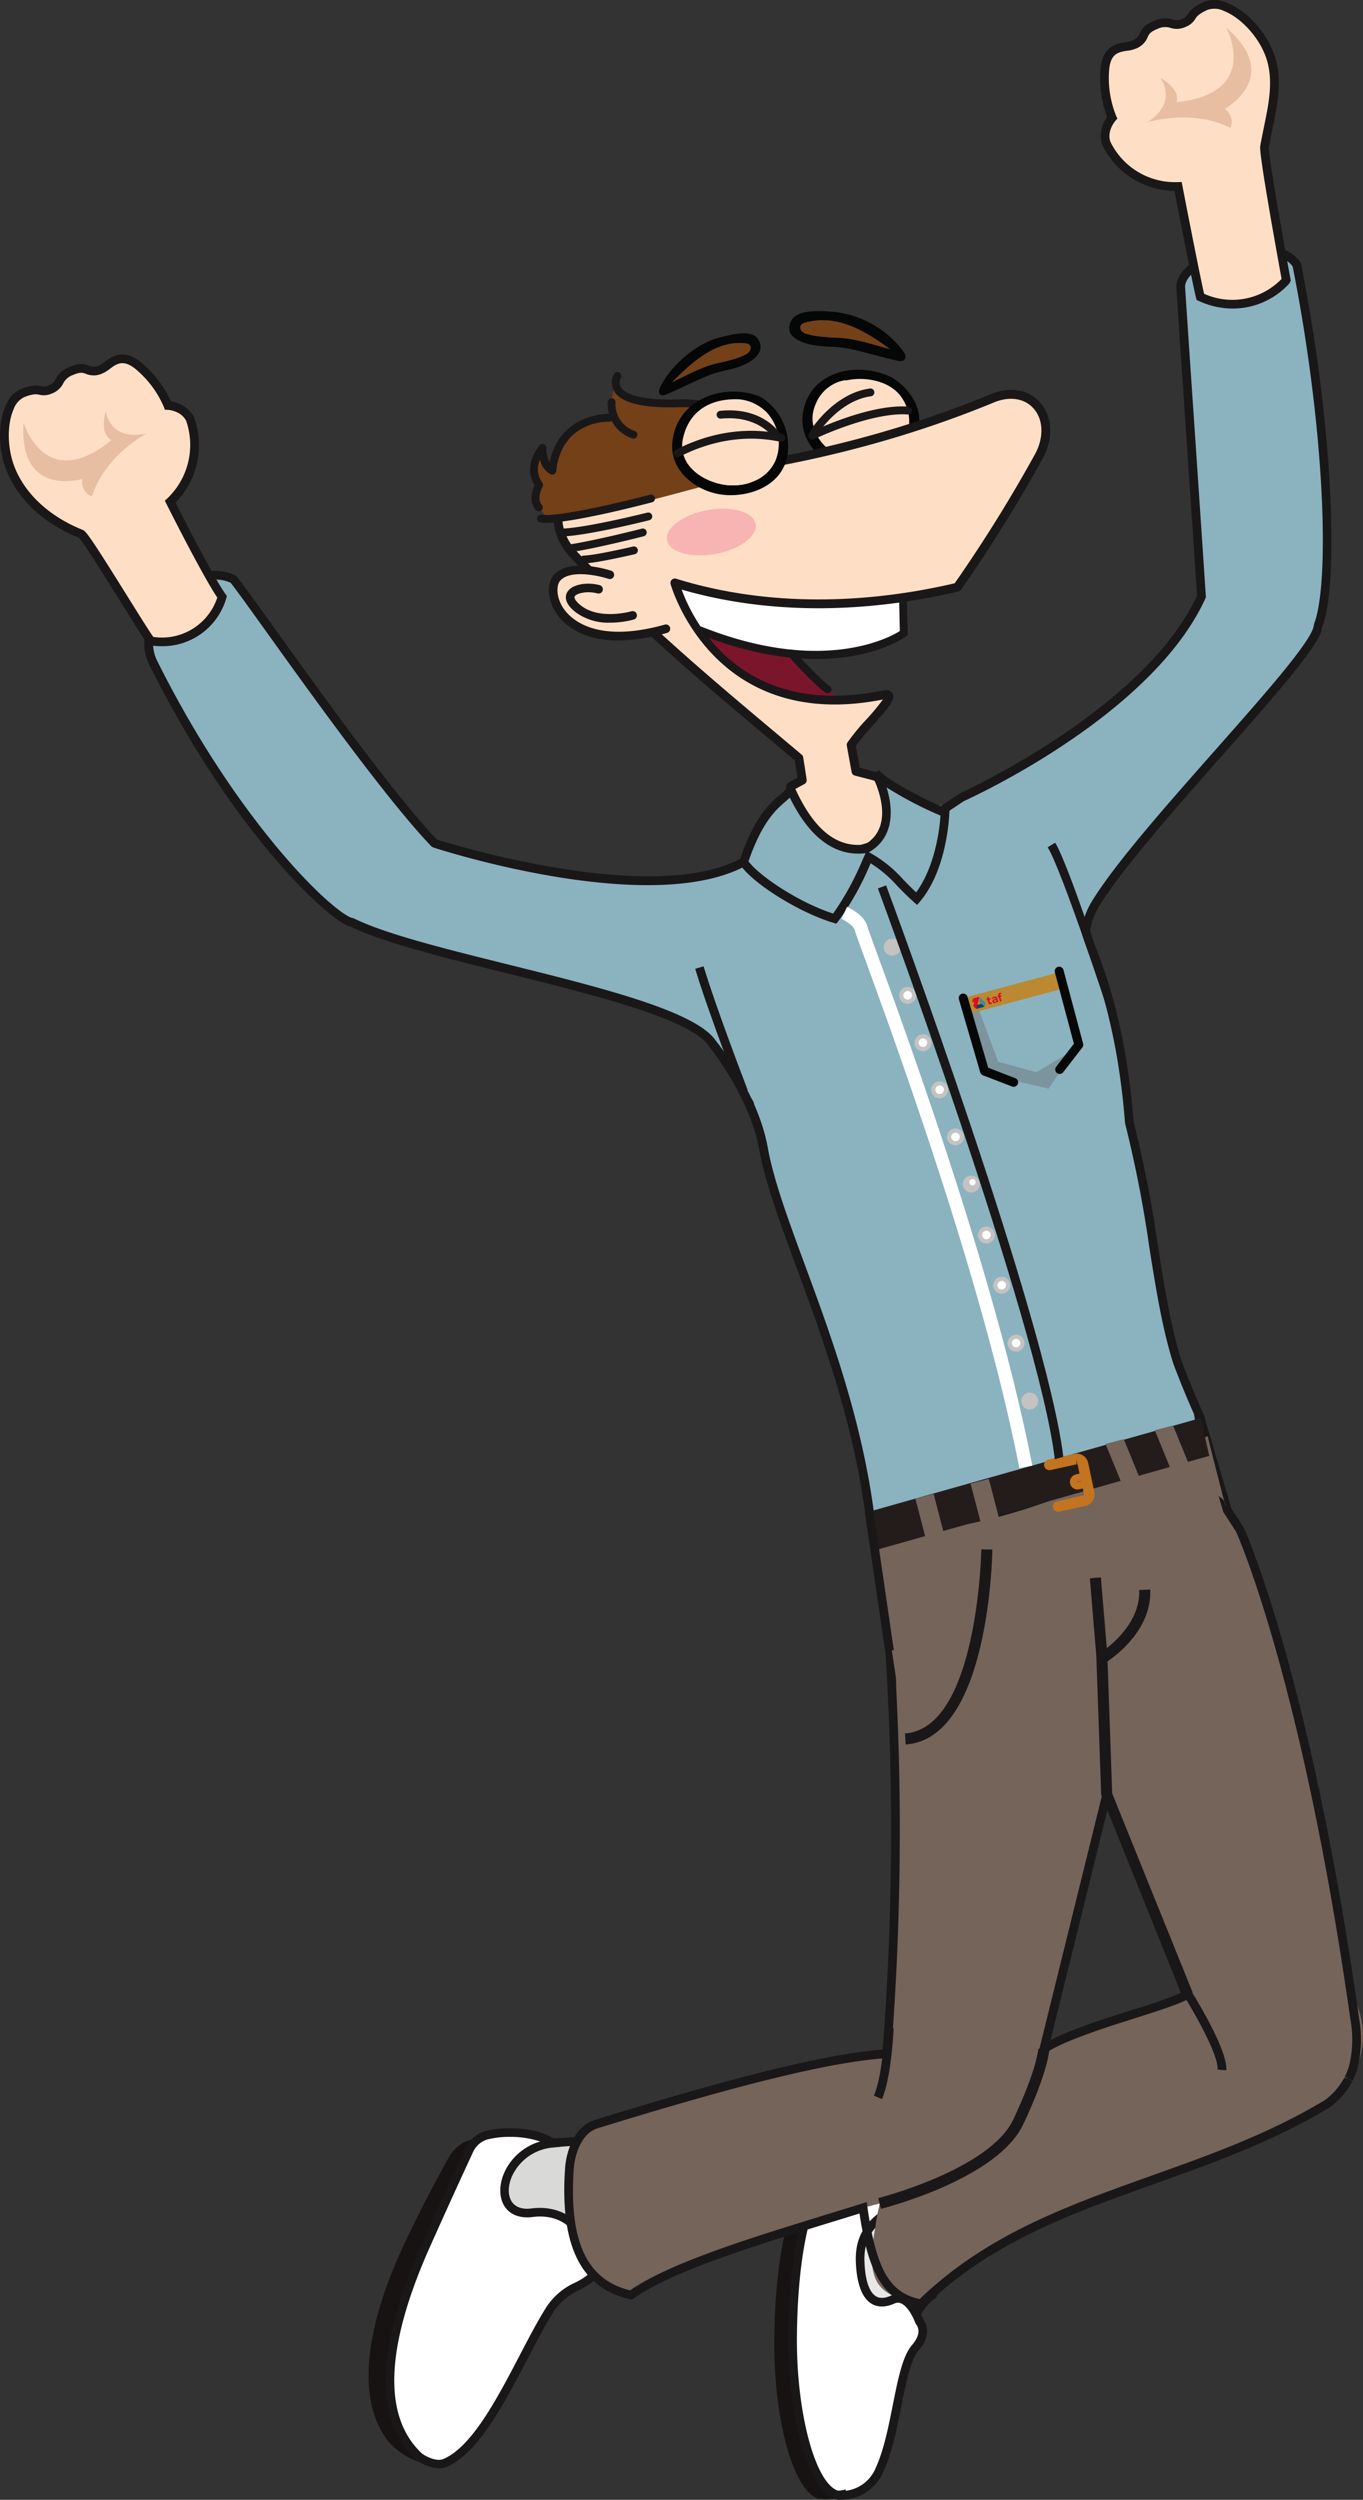 <svg xmlns="http://www.w3.org/2000/svg" xmlns:xlink="http://www.w3.org/1999/xlink" width="309.048" height="566.628" viewBox="0 0 309.048 566.628">
  <rect x="0" y="0" width="309.048" height="566.628" fill="#333333" stroke="none"/>
  <defs>
    <clipPath id="clip-path">
      <path id="Path_803" data-name="Path 803" d="M1503.25,2934.36a.2.2,0,0,0,.047.087l.521.526h0a.211.211,0,0,0,.183.052h0l1.613-.417a.208.208,0,0,0,.133-.134l.182-.708c.014-.059-.021-.094-.079-.079Z" transform="translate(-1503.25 -2933.682)" fill="none"/>
    </clipPath>
    <linearGradient id="linear-gradient" x1="-115.925" y1="-1175.25" x2="-115.915" y2="-1175.25" gradientUnits="objectBoundingBox">
      <stop offset="0" stop-color="#4288a2"/>
      <stop offset="1" stop-color="#00476a"/>
    </linearGradient>
    <clipPath id="clip-path-2">
      <path id="Path_805" data-name="Path 805" d="M1502.91,2930.93a.205.205,0,0,0-.134.134l-.181.708c-.015.059.02.095.078.08l.413-.107-.207.807a.219.219,0,0,0,.051.187l.521.526h0a.212.212,0,0,0,.184.052l.056-.014a.1.1,0,0,1-.12-.118h0l.64-2.491c.015-.059-.02-.094-.078-.079Z" transform="translate(-1502.594 -2930.612)" fill="none"/>
    </clipPath>
    <linearGradient id="linear-gradient-2" x1="-99.851" y1="-460.366" x2="-99.843" y2="-460.366" gradientUnits="objectBoundingBox">
      <stop offset="0" stop-color="#740f15"/>
      <stop offset="0.19" stop-color="#880e17"/>
      <stop offset="0.579" stop-color="#bd0c1d"/>
      <stop offset="0.8" stop-color="#de0c22"/>
      <stop offset="1" stop-color="#de0c22"/>
    </linearGradient>
    <clipPath id="clip-path-3">
      <path id="Path_807" data-name="Path 807" d="M1506.26,2931.09l-.187.686a.219.219,0,0,0,.059.184l1.077,1h0a.1.1,0,0,1-.038.163l.056-.017a.208.208,0,0,0,.127-.14h0l.152-.716a.218.218,0,0,0-.059-.184l-1.083-1.011a.068.068,0,0,0-.063-.022.065.065,0,0,0-.042.054" transform="translate(-1506.066 -2931.039)" fill="none"/>
    </clipPath>
    <linearGradient id="linear-gradient-3" x1="-91.788" y1="-502.163" x2="-91.779" y2="-502.163" gradientUnits="objectBoundingBox">
      <stop offset="0" stop-color="#00476a"/>
      <stop offset="0.222" stop-color="#074e70"/>
      <stop offset="0.564" stop-color="#1d6382"/>
      <stop offset="0.981" stop-color="#4086a0"/>
      <stop offset="1" stop-color="#4288a2"/>
    </linearGradient>
  </defs>
  <g id="Group_2219" data-name="Group 2219" transform="translate(-103.649 -66.275)">
    <g id="Group_702" data-name="Group 702" transform="translate(103.646 66.269)">
      <g id="Group_601" data-name="Group 601" transform="translate(179.332 173.335)">
        <path id="Path_723" data-name="Path 723" d="M1412.54,2814.95l-2.446,2.9s-.182,11.2,5.779,13.188,13.349.517,13.349.517l2.419-3.223.708-4.75.3-3.43-.619-2.323-.949-1s-6.374-2.826-6.61-4.121-3.846.218-3.846.218Z" transform="translate(-1410.092 -2812.184)" fill="#fedfc6"/>
      </g>
      <g id="Group_602" data-name="Group 602" transform="translate(150.43 181.551)">
        <path id="Path_724" data-name="Path 724" d="M1359.92,2886.14s24.854,46.833,32.129,108.072l70.861-23.433,3.939-.223s-27.082-46.27-26.026-110.8c.552-33.5,1.027-28.857,1.027-28.857l-18.128,1.019-15.109.644s-35.731,23.054-61.9,19.224l-1.663,14.13Z" transform="translate(-1345.047 -2830.675)" fill="#8bb2bf"/>
      </g>
      <g id="Group_603" data-name="Group 603" transform="translate(151.615 129.446)">
        <path id="Path_725" data-name="Path 725" d="M1400.21,2715.9l.815,11.58s-17.951,12.341-47.026-1.258l-6.286-12.818s31.132,9.614,52.5,2.5" transform="translate(-1347.713 -2713.407)" fill="#fff"/>
      </g>
      <g id="Group_604" data-name="Group 604" transform="translate(154.249 142.161)">
        <path id="Path_726" data-name="Path 726" d="M1393.91,2760.04s-5.932-1.11-14.149-11.427l-26.12-6.591s6.675,24.25,40.269,18.018" transform="translate(-1353.642 -2742.023)" fill="#7b152b"/>
      </g>
      <g id="Group_605" data-name="Group 605" transform="translate(179.886 163.535)">
        <path id="Path_727" data-name="Path 727" d="M1413.92,2806.48a17.069,17.069,0,0,0,11.936-2.174l-2.58-14.176-11.939,2.175Z" transform="translate(-1411.339 -2790.127)" fill="#fedfc6"/>
      </g>
      <g id="Group_606" data-name="Group 606" transform="translate(183.399 84.956)">
        <path id="Path_728" data-name="Path 728" d="M1419.4,2625.96c1.036,5.693,7.16,9.343,13.679,8.157s10.96-6.76,9.923-12.456-7.16-9.341-13.677-8.155-10.962,6.763-9.925,12.454" transform="translate(-1419.246 -2613.279)" fill="#fedfc6"/>
      </g>
      <g id="Group_607" data-name="Group 607" transform="translate(181.937 83.811)">
        <path id="Path_729" data-name="Path 729" d="M1416.03,2620.93c-.815,6.7,5.468,12.083,11.625,12.947,7.364,1.04,13.872-2.982,14.76-10.657.507-4.36-2.432-8.584-6.353-10.861-8.227-3.84-18.874-1.014-20.032,8.571m8.826,9.694c-4.62-2.121-8.208-6.972-5.862-12.193a8.724,8.724,0,0,1,6.621-5.355.686.686,0,0,0,.359.032c4.358-.957,10.338.161,12.781,4.342a9.361,9.361,0,0,1-.593,10.753c-3.245,3.8-8.852,4.478-13.306,2.421" transform="translate(-1415.955 -2610.701)" fill="#050606"/>
      </g>
      <g id="Group_608" data-name="Group 608" transform="translate(178.936 70.53)">
        <path id="Path_730" data-name="Path 730" d="M1409.58,2583.15c-1.81,3.816,3.32,5.184,6.074,5.5,2.207.258,4.476.178,6.653.6,3.953.772,7.8,2,11.73,2.864.917.2,2.285-.408.973-2.3a22.7,22.7,0,0,0-15.524-8.82c-2.609-.171-8.488-.858-9.906,2.151m3.529,2.8c-1.126-.2-2.164-1.649-.59-2.451,7.455-2.183,13.837,1.759,19.579,5.94-3.859-1.038-7.745-2.393-11.7-2.58-1.483-.072-2.974-.118-4.444-.327a13.758,13.758,0,0,1-2.848-.583" transform="translate(-1409.201 -2580.81)" fill="#050606"/>
      </g>
      <g id="Group_609" data-name="Group 609" transform="translate(181.45 72.601)">
        <path id="Path_731" data-name="Path 731" d="M1416.25,2588.54a13.766,13.766,0,0,0,2.847.582c1.469.209,2.961.255,4.444.328,3.953.187,7.838,1.541,11.7,2.579-5.741-4.181-12.124-8.123-19.579-5.94-1.574.8-.536,2.255.59,2.451" transform="translate(-1414.861 -2585.473)" fill="#744018"/>
      </g>
      <g id="Group_610" data-name="Group 610" transform="translate(183.768 88.071)">
        <path id="Path_732" data-name="Path 732" d="M1420.97,2630.99a.87.87,0,0,1-.477-.139.89.89,0,0,1-.275-1.229c.212-.335,5.3-8.236,13.312-9.331a.889.889,0,1,1,.238,1.761c-7.184.979-12,8.444-12.049,8.52a.892.892,0,0,1-.749.417Z" transform="translate(-1420.077 -2620.289)" fill="#1a1718"/>
      </g>
      <g id="Group_611" data-name="Group 611" transform="translate(183.299 92.13)">
        <path id="Path_733" data-name="Path 733" d="M1419.91,2636.95a.89.89,0,0,1-.39-1.689c.537-.265,13.243-6.426,22.087-5.792a.89.89,0,1,1-.126,1.775c-8.373-.539-21.052,5.555-21.181,5.615a.868.868,0,0,1-.39.092Z" transform="translate(-1419.022 -2629.425)" fill="#1a1718"/>
      </g>
      <g id="Group_612" data-name="Group 612" transform="translate(126.495 89.394)">
        <path id="Path_734" data-name="Path 734" d="M1299.36,2643.24c30.464-1.3,61.135-7.085,90.024-18.949,8.995-3.95,15.57,4.213,10.888,12.95-6.7,12.121-11.832,19.568-18.52,29.731-19.943,5.511-41.373,4.87-64.055-.969,0,0,8.957,33.047,48,25.989-1.966,3.028-3.91,6.063-5.824,9.142-3.427,5.43-11.507,7.184-16.278,3.2-15.3-12.916-31.37-26.37-48.858-44.785-6.3-6.777-3.908-16.176,4.623-16.312" transform="translate(-1291.178 -2623.266)" fill="#fedfc6"/>
      </g>
      <g id="Group_613" data-name="Group 613" transform="translate(125.494 88.378)">
        <path id="Path_735" data-name="Path 735" d="M1342.69,2711.88a1,1,0,0,1-.477-1.885l2.038-1.1-.615-3.947-5.594-4.7c-14.034-11.777-29.944-25.125-45.28-41.278-3.556-3.826-4.764-8.836-3.085-12.77,1.393-3.263,4.463-5.172,8.42-5.232,32.356-1.38,62.53-7.731,89.659-18.876,4.4-1.933,8.673-1.32,11.418,1.653,2.9,3.137,3.19,8.118.736,12.7a331.608,331.608,0,0,1-18.575,29.826,1,1,0,0,1-.6.409c-22.163,5.211-43.8,5.054-62.74-.43,2.451,6.715,13.273,29.446,45.586,22.881q1.65-.316,2.2.637c.739,1.286-.568,2.941-4.5,7.346a54.052,54.052,0,0,0-3.8,4.552l.9,4.968,4.3,1.108a1,1,0,0,1,.718,1.217.982.982,0,0,1-1.218.72l-4.915-1.268a1,1,0,0,1-.736-.791l-1.089-5.989a1,1,0,0,1,.134-.707,46.87,46.87,0,0,1,4.216-5.146,51.586,51.586,0,0,0,3.834-4.611c-38.56,7.623-48.048-25.827-48.139-26.165a1,1,0,0,1,1.265-1.218c18.918,5.887,40.751,6.246,63.148,1.035a327.255,327.255,0,0,0,18.25-29.332c2.038-3.8,1.865-7.877-.445-10.378-2.14-2.31-5.568-2.748-9.166-1.168-27.367,11.242-57.769,17.643-90.384,19.034-3.158.049-5.565,1.514-6.633,4.02-1.37,3.206-.309,7.372,2.7,10.611,15.252,16.059,31.114,29.371,45.109,41.113l5.885,4.948a1,1,0,0,1,.343.609l.78,5.016a1,1,0,0,1-.513,1.037l-2.658,1.436A1.007,1.007,0,0,1,1342.69,2711.88Z" transform="translate(-1288.926 -2620.98)" fill="#1a1718"/>
      </g>
      <g id="Group_614" data-name="Group 614" transform="translate(125.252 129.073)">
        <path id="Path_736" data-name="Path 736" d="M1301.59,2713.76s-8.1-3.071-11.944.649,1.04,14.086,15.189,13.3,8.418-1.934,8.418-1.934Z" transform="translate(-1288.381 -2712.568)" fill="#fedfc6"/>
      </g>
      <g id="Group_615" data-name="Group 615" transform="translate(128.303 132.305)">
        <path id="Path_737" data-name="Path 737" d="M1305.3,2728.68a12.485,12.485,0,0,1-7.894-2.409c-2.425-1.946-2.37-3.462-1.9-4.392.993-1.954,4.636-2.459,7.419-1.7a.971.971,0,0,1-.508,1.875c-2.339-.636-4.806-.029-5.177.7-.149.291.126.988,1.38,2,4.258,3.416,11.434,1.367,11.5,1.349a.971.971,0,1,1,.545,1.864A20.833,20.833,0,0,1,1305.3,2728.68Z" transform="translate(-1295.249 -2719.842)" fill="#1a1718"/>
      </g>
      <g id="Group_616" data-name="Group 616" transform="translate(124.443 128.225)">
        <path id="Path_738" data-name="Path 738" d="M1302.28,2727.61c-9,0-12.829-4.24-14.233-6.518-1.857-3.012-1.988-6.531-.312-8.37,3.6-3.952,12.583-1.04,12.968-.915a.971.971,0,1,1-.61,1.844c-2.265-.746-8.631-2.134-10.923.38-.916,1.006-.974,3.6.532,6.039,1.289,2.09,6.762,8.553,23.15,3.949a.971.971,0,0,1,.524,1.87,41.233,41.233,0,0,1-11.1,1.721Z" transform="translate(-1286.56 -2710.66)" fill="#1a1718"/>
      </g>
      <g id="Group_617" data-name="Group 617" transform="translate(151.206 115.305)">
        <path id="Path_739" data-name="Path 739" d="M1346.83,2688.71c.5,2.744,5.4,4.148,10.949,3.138s9.641-4.052,9.142-6.795-5.4-4.149-10.949-3.138-9.644,4.055-9.142,6.8" transform="translate(-1346.793 -2681.582)" fill="#f7b4b2"/>
      </g>
      <g id="Group_618" data-name="Group 618" transform="translate(157.881 134.565)">
        <path id="Path_740" data-name="Path 740" d="M1389.03,2739.74c-7.061,0-15.949-1.4-26.649-5.646a.89.89,0,0,1,.655-1.655c27.142,10.776,42.4,2.55,44.926.974l-.165-7.576a.891.891,0,0,1,.872-.909h.018a.89.89,0,0,1,.891.872l.186,8.532-.374.272C1408.96,2734.92,1402.15,2739.74,1389.03,2739.74Z" transform="translate(-1361.815 -2724.927)" fill="#1a1718"/>
      </g>
      <g id="Group_619" data-name="Group 619" transform="translate(178.554 147.277)">
        <path id="Path_741" data-name="Path 741" d="M1417.46,2763.43a.888.888,0,0,1-.519-.167c-2.87-2.061-8.15-7.993-8.373-8.244a.89.89,0,1,1,1.33-1.184c.055.06,5.372,6.036,8.079,7.982a.89.89,0,0,1-.519,1.613Z" transform="translate(-1408.342 -2753.538)" fill="#1a1718"/>
      </g>
      <g id="Group_620" data-name="Group 620" transform="translate(121.296 85.21)">
        <path id="Path_742" data-name="Path 742" d="M1283.35,2646.58a6.436,6.436,0,0,1-2.928-8.034c-2.51-2.3.767-8.367.767-8.367-.324,2.917,2.215,5.159,2.215,5.159s.308-5.918,4.519-9.238,10.032-2.733,10.032-2.733c-2.65-1.321.22-9.519.22-9.519s-2.961,8.514,13.918,6.2,16.624,15.739,16.624,15.739-39.78,11.368-45.366,10.788" transform="translate(-1279.478 -2613.85)" fill="#744018"/>
      </g>
      <g id="Group_621" data-name="Group 621" transform="translate(138.719 84.32)">
        <path id="Path_743" data-name="Path 743" d="M1350.59,2637.24a.509.509,0,0,1-.061,0,.891.891,0,0,1-.827-.948c.005-.076.458-7.673-4.169-12.474-2.692-2.794-6.607-4.143-11.625-3.98-8.171.257-13.125-.979-14.7-3.656a3.986,3.986,0,0,1-.008-3.894.89.89,0,1,1,1.532.906,2.189,2.189,0,0,0,.021,2.1c.7,1.16,3.334,3.069,13.1,2.76,5.615-.184,9.918,1.359,12.971,4.536,5.173,5.379,4.675,13.479,4.651,13.822a.89.89,0,0,1-.885.828Z" transform="translate(-1318.689 -2611.847)" fill="#1a1718"/>
      </g>
      <g id="Group_622" data-name="Group 622" transform="translate(137.768 90.278)">
        <path id="Path_744" data-name="Path 744" d="M1322.41,2634.41a.884.884,0,0,1-.307-.055,8.182,8.182,0,0,1-5.531-8.294.937.937,0,0,1,.966-.8.893.893,0,0,1,.807.967,6.4,6.4,0,0,0,4.37,6.456.89.89,0,0,1-.306,1.726Z" transform="translate(-1316.549 -2625.257)" fill="#1a1718"/>
      </g>
      <g id="Group_623" data-name="Group 623" transform="translate(120.195 93.806)">
        <path id="Path_745" data-name="Path 745" d="M1278.98,2655.29a.892.892,0,0,1-.673-.307c-1.671-1.925-.793-4.507-.293-5.607-2.228-3.444-.282-7.367,1.124-9.019a.89.89,0,0,1,1.569.576,6.635,6.635,0,0,0,.71,3.318c2.292-11.4,13.555-11.054,13.676-11.051a.891.891,0,0,1-.04,1.78c-.05,0-.1-.007-.251,0-1.571,0-10.7.466-11.881,11.214a.89.89,0,0,1-1.213.73,4.741,4.741,0,0,1-2.449-3.31,5,5,0,0,0,.5,5.148.893.893,0,0,1,.065.99c-.016.023-1.462,2.574-.165,4.067a.891.891,0,0,1-.673,1.475Z" transform="translate(-1277 -2633.196)" fill="#1a1718"/>
      </g>
      <g id="Group_624" data-name="Group 624" transform="translate(121.747 112.12)">
        <path id="Path_746" data-name="Path 746" d="M1282.54,2680.81a8.071,8.071,0,0,1-1.3-.089.89.89,0,0,1,.293-1.755c3.755.623,19.042-3.062,24.609-4.533a.91.91,0,0,1,1.089.633.892.892,0,0,1-.634,1.089C1305.82,2676.37,1288.92,2680.81,1282.54,2680.81Z" transform="translate(-1280.493 -2674.414)" fill="#1a1718"/>
      </g>
      <g id="Group_625" data-name="Group 625" transform="translate(126.031 116.17)">
        <path id="Path_747" data-name="Path 747" d="M1291.11,2688.97h-.1a.891.891,0,0,1,.008-1.781.549.549,0,0,0,.094,0c5.288,0,19.631-3.6,19.775-3.632a.891.891,0,1,1,.435,1.729C1310.73,2685.43,1296.63,2688.97,1291.11,2688.97Z" transform="translate(-1290.134 -2683.528)" fill="#1a1718"/>
      </g>
      <g id="Group_626" data-name="Group 626" transform="translate(128.466 119.808)">
        <path id="Path_748" data-name="Path 748" d="M1296.51,2697.08a.89.89,0,0,1-.136-1.77c6.138-.959,16.2-3.541,16.3-3.567a.88.88,0,0,1,1.084.639.889.889,0,0,1-.639,1.084c-.1.026-10.25,2.632-16.475,3.6a.822.822,0,0,1-.134.014Z" transform="translate(-1295.615 -2691.715)" fill="#1a1718"/>
      </g>
      <g id="Group_627" data-name="Group 627" transform="translate(131.515 123.878)">
        <path id="Path_749" data-name="Path 749" d="M1303.37,2704.71a.891.891,0,0,1-.013-1.781c2.53-.036,11.041-2.016,11.127-2.037a.89.89,0,1,1,.4,1.734c-.356.083-8.783,2.046-11.5,2.084Z" transform="translate(-1302.476 -2700.875)" fill="#1a1718"/>
      </g>
      <g id="Group_628" data-name="Group 628" transform="translate(152.404 88.763)">
        <path id="Path_750" data-name="Path 750" d="M1349.53,2633.39c-.617,6.742,5.9,11.459,12.044,11.9,6.522.456,13.794-2.84,14.191-10.228a12.908,12.908,0,0,0-6.535-12.158c-8.061-3.078-18.793.633-19.7,10.488m11.073,9.448c-4.993-1.032-9.965-4.827-8.608-10.557,1.657-7,7.418-8.939,12.76-8.667a10.134,10.134,0,0,1,6.227,3.014,10.384,10.384,0,0,1,1.872,11.027c-2.183,4.535-7.525,6.157-12.25,5.184" transform="translate(-1349.488 -2621.847)" fill="#050606"/>
      </g>
      <g id="Group_629" data-name="Group 629" transform="translate(154.681 90.505)">
        <path id="Path_751" data-name="Path 751" d="M1354.84,2634.46c1.657-7,7.42-8.938,12.762-8.668a10.092,10.092,0,0,1,6.224,3.012,10.384,10.384,0,0,1,1.875,11.03c-2.183,4.532-7.525,6.157-12.252,5.184-4.991-1.032-9.963-4.827-8.609-10.558" transform="translate(-1354.613 -2625.767)" fill="#fedfc6"/>
      </g>
      <g id="Group_630" data-name="Group 630" transform="translate(149.434 75.557)">
        <path id="Path_752" data-name="Path 752" d="M1343.22,2604c-1.073,2.041.172,2.424.971,2.089,3.443-1.44,6.782-3.212,10.244-4.559,1.917-.754,3.931-1.022,5.87-1.606,2.419-.719,6.9-2.835,5.1-6.259-1.408-2.706-6.57-1.145-8.876-.582-4.985,1.223-10.719,5.985-13.307,10.917m12.792-5.09c-3.5.789-6.865,2.7-10.233,4.291,4.87-4.937,10.332-9.724,17.037-8.751,1.445.539.592,2.111-.392,2.47a12.468,12.468,0,0,1-2.494,1c-1.29.424-2.615.7-3.918.989" transform="translate(-1342.805 -2592.124)" fill="#050606"/>
      </g>
      <g id="Group_631" data-name="Group 631" transform="translate(152.408 77.756)">
        <path id="Path_753" data-name="Path 753" d="M1349.5,2605.95c3.368-1.6,6.736-3.5,10.233-4.291,1.306-.292,2.628-.565,3.918-.989a12.39,12.39,0,0,0,2.5-1c.984-.359,1.834-1.931.389-2.47-6.7-.976-12.167,3.814-17.036,8.75" transform="translate(-1349.499 -2597.075)" fill="#744018"/>
      </g>
      <g id="Group_632" data-name="Group 632" transform="translate(152.729 97.656)">
        <path id="Path_754" data-name="Path 754" d="M1351.11,2647.86a.89.89,0,0,1-.406-1.684c11.379-5.824,20.445-4.24,23.423-3.716.275.047.5.086.668.11a.893.893,0,0,1,.762,1,.918.918,0,0,1-1,.762c-.189-.026-.432-.068-.734-.12-2.836-.5-11.462-2.006-22.3,3.548a.906.906,0,0,1-.413.1Z" transform="translate(-1350.221 -2641.861)" fill="#1a1718"/>
      </g>
      <g id="Group_633" data-name="Group 633" transform="translate(162.485 93.025)">
        <path id="Path_755" data-name="Path 755" d="M1385.87,2638.14a.888.888,0,0,1-.752-.411c-.141-.215-3.478-5.246-11.957-4.413a.9.9,0,0,1-.974-.8.889.889,0,0,1,.8-.975c9.648-.972,13.479,4.979,13.641,5.232a.89.89,0,0,1-.754,1.362Z" transform="translate(-1372.178 -2631.438)" fill="#1a1718"/>
      </g>
      <g id="Group_634" data-name="Group 634" transform="translate(175.554 492.073)">
        <path id="Path_756" data-name="Path 756" d="M1401.6,3567.67c.217-19.874,3.719-35.471,10.225-37.154v-.375s12.135-2.7,18.874,3.26a5.273,5.273,0,0,1,.574,1.333c.249,2.773-3.62,1.939-6.34,3.824-3.349,2.32-8.265,4.8-8.032,12.317.191,6.213,2.129,11.067,7.412,8.737,3.714-1.639,6.023,4.974,6.023,4.974a12.49,12.49,0,0,1-3.1,8c-5.921,7.182-1.843,18.16-5.8,26.854-1.635,3.6-4.65,4.452-8.769,4.562v-.158a2.881,2.881,0,0,1-1.193-.023c-5.854-2.132-10.062-18.9-9.874-36.15" transform="translate(-1401.59 -3529.531)" fill="#171312"/>
      </g>
      <g id="Group_635" data-name="Group 635" transform="translate(191.083 502.362)">
        <path id="Path_757" data-name="Path 757" d="M1461.99,3554.23c-.158.016-1.215.054-1.376.072-2.736.314-7.632-.952-10.274-1.616l2.623,2.968a73.6,73.6,0,0,1-8.262-1.858c-3.663-1.121-4.454-1.749-7.066,5.275s.3,54.022.128,53.765c5.613,8.656,9.759-17.667,9.759-17.667s2.564-20.226,9.383-24.64c.4-.254-2.585-10.475-2.207-10.616,1.169-7.761,11.218-3.341,7.292-5.683" transform="translate(-1436.539 -3552.687)" fill="#e7e7e8"/>
      </g>
      <g id="Group_636" data-name="Group 636" transform="translate(190.116 500.651)">
        <path id="Path_758" data-name="Path 758" d="M1438.82,3613.42c-1.1,0-2.137-.736-3.083-2.2l-.717-1.1.55-.157c-.026-.707-.086-1.917-.162-3.512-.893-18.876-1.854-44.583.107-49.857,2.551-6.87,3.758-7.278,7.773-6.019l.49.152c1.464.442,3.263.882,5.371,1.307l-2.823-3.2,3.289.827c2.517.636,7.2,1.815,9.682,1.533.091-.011.46-.029.812-.045.257-.011.5-.021.579-.029l.314-.026.278.16c.817.487,1.589.945,1.341,1.808-.239.824-1.045.806-1.891.788-2.944-.092-5.722.374-6.275,4.067l-.015.094c.076.657.639,2.915,1.058,4.593,1.409,5.662,1.5,6.1.73,6.6-6.361,4.116-8.922,23.745-8.946,23.944-.508,3.224-3.255,19.217-7.919,20.209a2.584,2.584,0,0,1-.543.058Zm-1.328-3.072c.367.532.969,1.242,1.464,1.11,2.218-.471,5.049-10.012,6.4-18.58.1-.8,2.59-19.864,9.37-24.989-.151-.937-.723-3.224-1.118-4.811-1.019-4.09-1.328-5.326-1.011-5.845a7.122,7.122,0,0,1,.909-2.419l-1.917-.338a73.68,73.68,0,0,1-8.377-1.886l-.5-.154c-2.9-.9-3.2-1-5.371,4.837-2.048,5.513-.5,38.308.015,49.088.094,2.039.144,3.249.134,3.989Zm14.425-58.12,1.89,2.143a5.527,5.527,0,0,1,1.645-1.451c-1.182-.18-2.4-.43-3.542-.69Z" transform="translate(-1434.364 -3548.838)" fill="#1a1718"/>
      </g>
      <g id="Group_637" data-name="Group 637" transform="translate(179.715 491.161)">
        <path id="Path_759" data-name="Path 759" d="M1410.96,3565.62c.217-19.874,3.719-35.47,10.225-37.154v-.375s12.135-2.7,18.874,3.261a5.237,5.237,0,0,1,.574,1.333c.249,2.773-3.623,1.939-6.339,3.824-3.35,2.32-8.266,4.8-8.032,12.317.19,6.214,2.127,11.067,7.409,8.737,3.717-1.639,6.023,4.975,6.023,4.975s2.212,2.357-.9,5.924c-3.741,4.291-4.116,18.887-8.075,27.578a9.409,9.409,0,0,1-8.694,5.913v-.158a2.911,2.911,0,0,1-1.194-.024c-5.854-2.132-10.065-18.9-9.874-36.149" transform="translate(-1410.955 -3527.478)" fill="#fff"/>
      </g>
      <g id="Group_638" data-name="Group 638" transform="translate(178.742 490.177)">
        <path id="Path_760" data-name="Path 760" d="M1419.84,3601.72v-.163c-.139-.016-.281-.039-.422-.068-6.943-2.52-10.826-20.836-10.646-37.112.233-21.307,4.035-35.294,10.219-37.842v-.458l.767-.17c.521-.11,12.7-2.737,19.73,3.483l.2.238a5.1,5.1,0,0,1,.7,1.737c.225,2.506-1.925,3.062-3.65,3.506a9.534,9.534,0,0,0-3.1,1.2l-1,.678c-3.193,2.129-6.806,4.544-6.61,10.811.126,4.2,1.04,7.037,2.574,8,.877.555,2.011.516,3.467-.126a3.763,3.763,0,0,1,3.064-.026c2.446,1.063,3.868,4.486,4.206,5.389.927,1.153,1.757,3.881-1.016,7.064-1.823,2.09-2.852,7.254-3.942,12.722-1.024,5.138-2.084,10.455-3.983,14.621a10.423,10.423,0,0,1-9.551,6.484Zm1.948-2.344v.3a8.446,8.446,0,0,0,6.833-5.27c1.8-3.962,2.842-9.163,3.845-14.194,1.191-5.979,2.221-11.14,4.384-13.62,2.412-2.768,1.071-4.447.909-4.63l-.2-.333c-.348-1-1.607-3.732-3.211-4.425a1.757,1.757,0,0,0-1.5.021c-2.058.911-3.839.909-5.292-.008-2.69-1.694-3.379-6.149-3.483-9.591-.228-7.345,4.224-10.318,7.477-12.488l.971-.66a11.129,11.129,0,0,1,3.727-1.488c2.066-.531,2.262-.749,2.2-1.448a4.881,4.881,0,0,0-.369-.8c-5.368-4.609-14.445-3.525-17.13-3.077v.319l-.736.191c-5.542,1.435-9.268,15.653-9.493,36.224h0c-.191,17.2,4.036,33.33,9.231,35.223a2.242,2.242,0,0,0,.67-.013Z" transform="translate(-1408.765 -3525.263)" fill="#1a1718"/>
      </g>
      <g id="Group_639" data-name="Group 639" transform="translate(83.572 484.462)">
        <path id="Path_761" data-name="Path 761" d="M1218.56,3575.62c-4.2,5.291-4.039,10.1-8.157,10.888a11.038,11.038,0,0,1-5.249-.848,16.08,16.08,0,0,1-5.961-4.175c-7.176-8.822-5.763-24.535,2.7-43.191,3.7-8.163,8.254-16.613,10.834-21.266a8.2,8.2,0,0,1,5.76-4.234c.772-.131,1.564-.266,2.258-.389-4.495,19.992-11.917,48.171-2.183,63.215" transform="translate(-1194.577 -3512.402)" fill="#171312"/>
      </g>
      <g id="Group_640" data-name="Group 640" transform="translate(105.578 483.398)">
        <path id="Path_762" data-name="Path 762" d="M1291.05,3510.01c-8.286,1.137-36.581,3.306-40,2.542,1.84.414-7.2,22.4-6.935,27.236,7.27,6.12,4.208,5.231,10.411,5.5,1.529-3.75,2.9.434,5.358-1.545,2.4-1.931,23.575-.013,26.938-4.245,4.8-1.07,8.444-20.625,4.231-29.488" transform="translate(-1244.104 -3510.008)" fill="#d9d9d8"/>
      </g>
      <g id="Group_641" data-name="Group 641" transform="translate(104.607 482.338)">
        <path id="Path_763" data-name="Path 763" d="M1253.95,3544.96l-.686-.032c-.739-.031-1.344-.047-1.849-.06-2.86-.073-3.1-.175-5.23-2.173-.833-.783-2.019-1.9-3.915-3.5l-.322-.27-.024-.419c-.141-2.555,1.962-9.032,3.994-15.3,1.432-4.41,3.394-10.45,3.179-11.489a.691.691,0,0,0,.521.451l.424-1.9h0c3.106.684,30.722-1.333,39.657-2.555l.7-.1.306.641c3.276,6.9,2.027,20.421-1.192,27.021-1.005,2.058-2.139,3.315-3.378,3.742-2.572,2.653-10.677,2.969-17.855,3.25-3.695.144-8.3.325-9.013.9a3.333,3.333,0,0,1-3.766.351,2.562,2.562,0,0,0-.678-.213s-.254.115-.623,1.019ZM1243.867,3538c1.739,1.475,2.854,2.525,3.651,3.274,1.689,1.589,1.689,1.589,3.947,1.647.356.011.762.021,1.228.037a2.907,2.907,0,0,1,1.385-1.451,2.738,2.738,0,0,1,2.171.209c.788.325,1.168.448,1.8-.065,1.157-.932,4.279-1.095,10.159-1.325,6.285-.246,14.89-.582,16.627-2.766l.215-.27.335-.076c.728-.163,1.6-1.179,2.383-2.79,2.912-5.974,4.072-18.235,1.464-24.687-7.833.987-31.439,2.886-38.211,2.579-.152,1.716-1.126,4.939-3.255,11.5-1.776,5.5-3.786,11.677-3.9,14.187Z" transform="translate(-1241.918 -3507.622)" fill="#1a1718"/>
      </g>
      <g id="Group_642" data-name="Group 642" transform="translate(88.46 483.388)">
        <path id="Path_764" data-name="Path 764" d="M1242.47,3512.41c-12.237,1.3-14.838,17.056-4.677,15.738,6.337-.82,10.968,2.725,11.741,7.82.788,4.95,5.339,4.042,1.909,6.643-2.775,2.537-6.693,2.848-9.566,7.372-6.782,10.7-14.274,30.746-23.8,34.873-2.561,1.111-5.924-1.386-5.924-1.386-8.466-7.882-9.461-22.855,1.175-47.1,4.5-10.083,8.267-18.271,10.107-22.234a6.256,6.256,0,0,1,3.864-3.5c3.988-1.126,11.582-.917,15.171,1.778" transform="translate(-1205.578 -3509.985)" fill="#fff"/>
      </g>
      <g id="Group_643" data-name="Group 643" transform="translate(87.477 482.416)">
        <path id="Path_765" data-name="Path 765" d="M1215.41,3584.89a9.794,9.794,0,0,1-5.065-1.86c-9.6-8.927-9.281-25.148.864-48.275,4.792-10.745,8.671-19.141,10.116-22.255a7.224,7.224,0,0,1,4.481-4.025c3.994-1.125,11.994-1.086,16.019,1.938l1.98,1.485-2.462.262a11.237,11.237,0,0,0-9.373,6.539c-.984,2.266-.953,4.53.086,5.913.862,1.142,2.378,1.616,4.382,1.352,6.555-.833,11.942,2.783,12.83,8.639a5.216,5.216,0,0,0,2.043,3.464,2.432,2.432,0,0,1,1.139,1.865c-.029.838-.681,1.5-1.647,2.233a17.1,17.1,0,0,1-3.6,2.328,13.418,13.418,0,0,0-5.733,4.79c-1.927,3.041-3.915,6.846-6.015,10.871-5.212,9.982-11.117,21.3-18.219,24.373A4.584,4.584,0,0,1,1215.41,3584.89Zm16.087-75.138a20.033,20.033,0,0,0-5.162.6,5.287,5.287,0,0,0-3.245,2.97c-1.443,3.108-5.316,11.494-10.1,22.221-9.771,22.283-10.245,37.761-1.4,46,.734.529,3.208,1.928,4.874,1.205,6.471-2.8,12.207-13.793,17.269-23.489,2.121-4.064,4.124-7.9,6.1-11.012a15.237,15.237,0,0,1,6.461-5.465,15.4,15.4,0,0,0,3.268-2.1,5.839,5.839,0,0,0,.877-.772c-.108-.108-.272-.252-.4-.367a7.163,7.163,0,0,1-2.687-4.633c-.736-4.844-5.112-7.717-10.653-7-2.713.343-4.9-.4-6.188-2.116-1.459-1.94-1.579-4.952-.314-7.859a12.834,12.834,0,0,1,8.173-7.137,21.205,21.205,0,0,0-6.87-1.048Z" transform="translate(-1203.366 -3507.796)" fill="#1a1718"/>
      </g>
      <g id="Group_644" data-name="Group 644" transform="translate(68.309 184.619)">
        <path id="Path_766" data-name="Path 766" d="M1167.77,2859.46c-15.816-17.326-4.988-29.058,15.975-16.849,3.406.668,52.806,14.1,64.748,9.06,0,0,10.822-1.862,11.9-.818,28.445-24.682,38.246,45.185,9.53,65.75,2.467-1.767-16.509-27.141-16.509-27.141-7.863-11.956-77.924-21.606-85.64-30" transform="translate(-1160.225 -2837.579)" fill="#8bb2bf"/>
      </g>
      <g id="Group_645" data-name="Group 645" transform="translate(34.025 130.108)">
        <path id="Path_767" data-name="Path 767" d="M1155.51,2783.53c-1.191.813-48.87-57.276-53.578-67.455-2.539-5.489-23.092,9.45-18.088,19.085,18.163,36.415,38.863,56.037,44.218,58.479,6.5,2.963,32.875-2.154,27.447-10.11" transform="translate(-1083.067 -2714.897)" fill="#8bb2bf"/>
      </g>
      <g id="Group_646" data-name="Group 646" transform="translate(206.279 125.622)">
        <path id="Path_768" data-name="Path 768" d="M1564.13,2722.06c2.3-8.219-16.7-29.537-26.262-7.726-5.312,12.124-36.269,41.355-59.838,47.383-.975.25-6.758.981-7.292,2.384,15.769,4.538,38.013,38.272,38.3,21.5.061-3.548,2.429,10.881,2.429,10.881-1.432-6.519,2.754-15.225,6.619-19.549,12.933-14.468,34.792-42.855,42.044-50.474" transform="translate(-1470.739 -2704.8)" fill="#8bb2bf"/>
      </g>
      <g id="Group_647" data-name="Group 647" transform="translate(260.389 56.428)">
        <path id="Path_769" data-name="Path 769" d="M1602.34,2641.93c1.421-.212,1.976-11.405,2.376-11.483-.858-13.628-4.32-63.931-4.87-72.832.2-7.23,21.579-12.312,26.323-4.923,7.557,38.066,8.742,73.741,4.655,82.142-3.127,6.423-9.029,16.5-37.619,16.98-3.953-11.365,10.568-.359,9.134-9.884" transform="translate(-1592.518 -2549.074)" fill="#8bb2bf"/>
      </g>
      <g id="Group_648" data-name="Group 648" transform="translate(156.579 183.805)">
        <path id="Path_770" data-name="Path 770" d="M1404.18,2998.71c28.844-1.936,44.146-11.233,71.005-21.9-15.594-35.092-15.4-99.1-35.966-136.229-9.351-1.516-16.434-3.628-25.828-4.829-7.26.176-11.6,8.1-18.023,9.7-6.621,1.641-14.385-2.177-21.2-.281-7.12,4.378-7.992,7.146-15.28,11.241,1.344,2.822,8.917,24.627,14.487,46.076,9.591,36.933,20.345,64.716,30.8,96.23" transform="translate(-1358.885 -2835.747)" fill="#8bb2bf"/>
      </g>
      <g id="Group_649" data-name="Group 649" transform="translate(197.699 443.492)">
        <path id="Path_771" data-name="Path 771" d="M1523.69,3428.45c1.36-.713,9.719-2.462,9.719-2.462,21.188-18.847,41.019,13.111,21.2,27.622-30.947,18.657-66.361,20.306-92.041,45.3-9.737-1.789-12.767-4.637-10.348-17.412,4.261-35.589,52.081-42.862,71.467-53.052" transform="translate(-1451.43 -3420.197)" fill="#74645a"/>
      </g>
      <g id="Group_650" data-name="Group 650" transform="translate(201.43 324.351)">
        <path id="Path_772" data-name="Path 772" d="M1459.83,3324.71l1.947-127.377,2.277-25.431,61.486-19.841,11.186,18.077,2.858,4.382s14.867,32.306,26.026,111.032c2.049,14.452-4.636,18.469-11.059,20.536-9.233,2.969-9.9,3.6-17.2-22.8l-8.321-.536-19.692-48.254-12.354,51.024c-7.7,23.167-5.843,33.634-37.152,39.185" transform="translate(-1459.826 -3152.058)" fill="#74645a"/>
      </g>
      <g id="Group_651" data-name="Group 651" transform="translate(128.925 464.552)">
        <path id="Path_773" data-name="Path 773" d="M1302.86,3484.53c38.726-12.288,39.729-12.083,66.2-16,46.954-6.955,41.5,27.246,43.653,21.566-29.349,9.944-80.77,18.062-101.9,33.151-12.507-2.735-14.92-14.742-13.985-28.563.293-4.342,2.255-8.954,6.028-10.15" transform="translate(-1296.647 -3467.593)" fill="#74645a"/>
      </g>
      <g id="Group_652" data-name="Group 652" transform="translate(127.941 323.118)">
        <path id="Path_774" data-name="Path 774" d="M1375.66,3349.44l-.5-.091c-8.954-1.645-11.926-9.108-13.778-21.454-2.242.7-4.507,1.4-6.778,2.092-17.6,5.421-35.807,11.023-44.441,17.19l-.359.257-.43-.094c-11.119-2.43-15.946-12.112-14.762-29.6.286-4.216,2.218-9.635,6.725-11.028,32.393-10.017,52.61-14.967,65.285-15.967a641.279,641.279,0,0,0,.317-94.873l-.01-.126,4.347-26.167,68.87-20.3,5.583,18.892,2.781,4.256c.22.453,15.126,33.471,26.178,111.439a26.738,26.738,0,0,1-.451,11.324c-.034.123-.081.251-.128.376-.194.561-.332.957-.492,1.326-.107.261-.243.531-.382.8l-.081.163-.875-.469.8.613-.178.328a17.114,17.114,0,0,1-4.934,5.533c-12.832,7.741-26.411,12.583-39.544,17.269-19.225,6.858-37.384,13.334-52.392,27.948Zm-12.649-24.13.165,1.155c1.977,14,4.994,19.361,11.842,20.835,15.242-14.657,33.461-21.154,52.735-28.031,13.039-4.651,26.524-9.459,39.112-17.049a15.18,15.18,0,0,0,4.308-4.863l.142-.262.961.3-.885-.445.073-.146c.115-.225.23-.448.324-.681.146-.333.265-.675.38-1.021l.168-.469a24.819,24.819,0,0,0,.385-10.483c-11-77.627-25.8-110.438-25.944-110.761l-2.91-4.512-5.064-17.13-65.78,19.388-4.1,24.7a644.9,644.9,0,0,1-.4,95.928l-.068.852-.854.057c-12.453.828-32.709,5.746-65.683,15.941-3.321,1.029-5.073,5.4-5.332,9.271-1.111,16.336,2.956,25.068,12.785,27.433,9.027-6.251,27.131-11.821,44.646-17.214,2.64-.812,5.277-1.624,7.878-2.436Zm38.615-32.521,15.579-63.041,19.812,48.988-.791.418c-2.6,1.378-7.27,2.861-12.68,4.578-7.249,2.3-15.467,4.908-19.822,7.708Zm16.035-56.625L1404.7,3288.6c4.766-2.478,11.871-4.732,18.24-6.751a118.206,118.206,0,0,0,11.554-4.046Z" transform="translate(-1294.432 -3149.283)" fill="#1a1718"/>
      </g>
      <g id="Group_653" data-name="Group 653" transform="translate(197.82 321.4)">
        <path id="Path_775" data-name="Path 775" d="M1526.68,3145.42s5.285,21.289,5.124,19.954c-1.207-9.936-49.177,5.611-54.1,8.654.027.92-2.159,30.885-6.407,38.582-1.271.812-11.8,3.832-12.14,5.583l-7.461-48.863Z" transform="translate(-1451.701 -3145.416)" fill="#74645a"/>
      </g>
      <g id="Group_654" data-name="Group 654" transform="translate(249.836 361.703)">
        <path id="Path_776" data-name="Path 776" d="M1569.91,3281.97l-1.146-32.285a16.42,16.42,0,0,0,9.979-13.562s.823,21.188-2.151,24.132l24.237,78.885s-7.123-9.448-11.241-8.466Z" transform="translate(-1568.768 -3236.121)" fill="#74645a"/>
      </g>
      <g id="Group_655" data-name="Group 655" transform="translate(32.696 55.445)">
        <path id="Path_777" data-name="Path 777" d="M1248.35,2839.24l-.228-2.582-4.154,1.095-.136-1.131c-2.616-22.027-9.923-41.825-15.792-57.732-3.9-10.585-7.278-19.725-8.616-27.424-2.207-11.576-11.224-22.813-11.316-22.925-4.046-6.141-26.256-11.659-45.853-16.525-14.427-3.585-28.061-6.972-35.393-10.572a4.04,4.04,0,0,1-.867-.272c-5.073-2.315-25.924-21.317-44.693-58.937-2.506-4.83-1.09-11.164,3.619-16.125,4.628-4.871,10.816-6.562,15.771-4.3l.356.272c1.213,1.48,4.185,5.626,8.3,11.361,10.166,14.173,27.139,37.837,37.091,48.275,3.674,1.155,48.875,15.037,69.037,4.261.94-.686,1.993-1.406,3.25-2.179l.254-.112c3.687-1.02,7.587-.472,11.353.062l.626,4.53a140.522,140.522,0,0,0,17.219-4.787c3.25-2.586,6.283-9.158,10.266-9.252l1.521.179c.634-.288.985-.456.99-.458l4.025-2.674c.558-.264,41.943-19.13,53.817-44.832-.536-8.3-1.576-23.632-2.546-37.959-.977-14.427-1.883-27.841-2.145-32.042.11-4.2,5.423-7.139,10.357-8.514,6.482-1.809,14.817-1.639,17.79,2.993l.139.341c7.435,37.465,8.508,72.709,4.845,82.119a6.875,6.875,0,0,1-.183.911c-1.43,4.489-11.253,15.6-22.627,28.459-10.593,11.979-22.6,25.558-27.8,34.038a16,16,0,0,0-2.064,5.452,24.96,24.96,0,0,0,1.357,4.078c2.394,6.385,6.846,18.266,8.506,39.408a271.376,271.376,0,0,1,5.5,28.074c1.5,9.462,2.922,18.4,5.392,26.176,2.975,7.83,5.162,12.4,5.183,12.442a11.509,11.509,0,0,0,.524,2.113l.55,2.284-.958.382c-5.7,2.263-10.826,4.444-15.784,6.552-18.238,7.759-32.641,13.885-55.522,15.422Zm1.537-5.1.267,2.988c21.988-1.621,36.106-7.626,53.912-15.2,4.69-2,9.532-4.054,14.875-6.194a29.547,29.547,0,0,1-.835-3.8c-.864-1.917-2.566-5.822-4.651-11.311-2.53-7.969-3.962-16.978-5.479-26.513a273.96,273.96,0,0,0-5.491-28.053c-1.668-21.043-6.057-32.754-8.417-39.045-.925-2.466-1.482-3.954-1.464-4.973a17.946,17.946,0,0,1,2.338-6.29c5.288-8.627,16.834-21.684,28-34.313,10.758-12.167,20.919-23.658,22.215-27.717.052-.191.094-.416.134-.639l.05-.251c3.6-9.3,2.48-43.933-4.853-80.987-2.427-3.478-9.587-3.651-15.493-2.006-5.261,1.466-8.841,4.106-8.909,6.571.259,4.111,1.165,17.52,2.142,31.942.979,14.475,2.03,29.97,2.564,38.216l.016.246-.1.228c-12.047,26.5-53.031,45.183-54.771,45.966l-4,2.666c-.12.068-.579.285-1.409.654l-.254.116-1.925-.242c-3.271.089-6.047,2.087-9.061,4.492l-.293.162a143.184,143.184,0,0,1-17.8,4.947l-.168.034-.966-.136c-3.517-.5-7.15-1.014-10.413-.15-1.173.728-2.165,1.407-3.048,2.056l-.118.074c-21.634,11.64-68.889-3.515-70.887-4.165l-.408-.256c-10.025-10.447-27.189-34.375-37.442-48.674-3.787-5.274-6.806-9.486-8.079-11.078-5-2.129-10.279.773-13.3,3.96-3.376,3.554-5.7,9.218-3.289,13.861,17.518,35.111,38.112,55.459,43.75,58.033a2.4,2.4,0,0,0,.542.155l.26.086c7.113,3.525,20.712,6.9,35.111,10.48,20.924,5.2,42.561,10.572,46.974,17.282.325.393,9.362,11.648,11.669,23.736,1.309,7.538,4.651,16.6,8.524,27.1,5.806,15.734,13.008,35.249,15.763,57.054Z" transform="translate(-1080.076 -2546.863)" fill="#1a1718"/>
      </g>
      <g id="Group_656" data-name="Group 656" transform="translate(0.991 81.337)">
        <path id="Path_778" data-name="Path 778" d="M1012.87,2612.89c4.17-1.59,3.706.174,6.155-.778,2.842-1.1,1.472-2.765,4.854-4.219,3.939-1.692,3.261.965,6.779-.4,1.88-.724,4.167-4.75,9.043-.282a23.517,23.517,0,0,1,6.114,8.5s3.537.137,5.007,3.038a17.683,17.683,0,0,1-4.5,18.767s8.581,17.1,11.765,21.563a14.127,14.127,0,0,1-16.136,10.016c-2.129-2.743-14.666-23.786-15.811-24.247-6.886-2.773-13.186-7.694-15.994-14.723s-1.244-15.733,2.727-17.243" transform="translate(-1008.721 -2605.135)" fill="#fedfc6"/>
      </g>
      <g id="Group_657" data-name="Group 657" transform="translate(0 80.348)">
        <path id="Path_779" data-name="Path 779" d="M1043.19,2669.04a17.485,17.485,0,0,1-2.624-.2l-.393-.057-.244-.314c-.906-1.168-3.47-5.274-6.437-10.03-3.493-5.6-8.281-13.267-9.129-14-7.854-3.135-13.731-8.558-16.373-15.179-1.909-4.782-2-10.7-.228-14.733a6.68,6.68,0,0,1,3.52-3.8h0c2.425-.922,3.491-.828,4.533-.623a2.322,2.322,0,0,0,1.616-.152,2.782,2.782,0,0,0,1.684-1.48,5.789,5.789,0,0,1,3.14-2.727c2.234-.955,3.308-.7,4.378-.3a2.735,2.735,0,0,0,2.431-.1,5.922,5.922,0,0,0,1.116-.72c1.707-1.268,4.569-3.386,8.956.631a25.548,25.548,0,0,1,6.141,8.318,6.922,6.922,0,0,1,5.2,3.507,18.635,18.635,0,0,1-4.177,19.417c1.595,3.156,8.6,16.923,11.36,20.786l.275.385-.126.456a15.057,15.057,0,0,1-14.619,10.916Zm-1.927-2.106a13.21,13.21,0,0,0,14.5-8.919c-3.37-4.986-11.224-20.61-11.565-21.291l-.333-.66.539-.5a16.742,16.742,0,0,0,4.3-17.6c-1.194-2.357-4.133-2.5-4.164-2.5l-.671-.026-.225-.634a22.813,22.813,0,0,0-5.85-8.1c-3.179-2.912-4.764-1.744-6.434-.5a7.121,7.121,0,0,1-1.582.977,4.6,4.6,0,0,1-3.839.113c-.678-.254-1.223-.453-2.9.27a3.884,3.884,0,0,0-2.213,1.912,4.682,4.682,0,0,1-2.674,2.32,4.245,4.245,0,0,1-2.713.25c-.668-.134-1.357-.27-3.447.531h0a4.811,4.811,0,0,0-2.409,2.744c-1.548,3.52-1.443,8.949.251,13.2,2.441,6.11,7.927,11.143,15.443,14.17.767.309,2.087,2.174,9.9,14.7,2.593,4.16,5.053,8.11,6.083,9.56Z" transform="translate(-1006.49 -2602.908)" fill="#1a1718"/>
      </g>
      <g id="Group_658" data-name="Group 658" transform="translate(5.299 93.197)">
        <path id="Path_780" data-name="Path 780" d="M1037.11,2631.82s.772,6.951,9.26,5.05c0,0-9.407,4.95-12.419,14.291a3.43,3.43,0,0,1-2.132-3.969s-14.564,4.4-13.334-12.727c0,0,4.83,16.224,19.906,3.929,0,0-2.792-1.108-1.282-6.573" transform="translate(-1018.417 -2631.825)" fill="#e7bea2"/>
      </g>
      <g id="Group_659" data-name="Group 659" transform="translate(250.442 0.989)">
        <path id="Path_781" data-name="Path 781" d="M1570.15,2439.7c.263-6.61,4.731-5.4,6.57-6.219,3.446-1.542,1.081-2.928,5.058-4.532,3.414-1.375,3.625.764,6.415-.474,2.4-1.062.821-1.979,4.886-3.819,3.872-1.751,11.145,3.266,14.156,10.214s.5,14.138-.818,21.725c-.289,1.676,4.229,26.436,4.927,30.265a16.588,16.588,0,0,1-19.488,3.755c-.716-2.682-5.047-25.023-5.047-25.023a17.29,17.29,0,0,1-16.307-9.872c-1.019-3.084,1.373-5.691,1.373-5.691a23.5,23.5,0,0,1-1.724-10.33" transform="translate(-1570.132 -2424.302)" fill="#fedfc6"/>
      </g>
      <g id="Group_660" data-name="Group 660" transform="translate(249.452)">
        <path id="Path_782" data-name="Path 782" d="M1597.97,2492.02a18.4,18.4,0,0,1-7.767-1.75l-.422-.193-.12-.448c-.647-2.425-4.106-20.178-4.9-24.276a18.427,18.427,0,0,1-16.434-10.562,6.939,6.939,0,0,1,1.171-6.154,25.507,25.507,0,0,1-1.571-10.216c.235-5.95,3.755-6.485,5.861-6.8a5.985,5.985,0,0,0,1.294-.28c1.307-.587,1.509-1.035,1.789-1.656.471-1.042,1.045-1.982,3.3-2.891a5.783,5.783,0,0,1,4.141-.31,2.793,2.793,0,0,0,2.239-.154,2.288,2.288,0,0,0,1.246-1.037c.592-.888,1.273-1.71,3.635-2.779a6.745,6.745,0,0,1,5.193.187c4.107,1.587,8.239,5.822,10.281,10.541,2.564,5.913,1.356,11.8.076,18.036-.288,1.4-.581,2.82-.827,4.25-.04.427.188,3.9,4.881,29.687l.089.485-.291.592a17.32,17.32,0,0,1-12.864,5.729Zm-6.505-3.354a15.529,15.529,0,0,0,17.577-3.36c-5.148-28.318-4.915-29.672-4.839-30.119.251-1.451.547-2.889.838-4.311,1.218-5.918,2.365-11.51.05-16.849-1.817-4.2-5.591-8.094-9.179-9.48a4.8,4.8,0,0,0-3.661-.228c-2.035.922-2.425,1.506-2.8,2.072a4.178,4.178,0,0,1-2.09,1.749,4.671,4.671,0,0,1-3.528.261,3.9,3.9,0,0,0-2.915.229c-1.7.686-1.941,1.21-2.239,1.87a4.627,4.627,0,0,1-2.786,2.645,6.958,6.958,0,0,1-1.807.432c-2.061.312-4.007.607-4.177,4.923h0a22.8,22.8,0,0,0,1.626,9.86l.288.6-.448.5c-.021.021-1.983,2.236-1.165,4.711a16.251,16.251,0,0,0,14.718,9.2c.2,0,.408,0,.615-.01l.846-.029.159.83c.042.213,3.962,20.443,4.922,24.5Z" transform="translate(-1567.904 -2422.077)" fill="#1a1718"/>
      </g>
      <g id="Group_661" data-name="Group 661" transform="translate(260.085 6.264)">
        <path id="Path_783" data-name="Path 783" d="M1594.78,2447.53s4.389,5.441-2.942,10.126c0,0,10.142-3.186,18.892,1.258a3.431,3.431,0,0,0-1.314-4.307s13.381-7.238.362-18.431c0,0,8.11,14.859-11.239,16.891,0,0,1.183-2.759-3.759-5.538" transform="translate(-1591.834 -2436.174)" fill="#e7bea2"/>
      </g>
      <g id="Group_662" data-name="Group 662" transform="translate(168.621 175.155)">
        <path id="Path_784" data-name="Path 784" d="M1396.7,2820.13c3.355,7.4,8.613,14.519,17.09,13.384,8.844-4.954,2.108-17.23,2.108-17.23,1.695,2.366,11.381,7.388,15.739,9.048-.217,5.018-1.746,13.966-6.42,19.512-4.6-4.108-5.718-6.53-10.9-9.447-2.084,4.588-4.157,9.389-7.678,13.966-7.924-2.36-18.208-9.011-20.655-12.84,4.4-13.073,9.113-13.83,10.711-16.393" transform="translate(-1385.988 -2816.279)" fill="#8bb2bf"/>
      </g>
      <g id="Group_663" data-name="Group 663" transform="translate(167.531 174.578)">
        <path id="Path_785" data-name="Path 785" d="M1405.65,2849.78l-.652-.193c-7.793-2.32-18.494-9.009-21.207-13.254l-.254-.4.149-.451c3.329-9.886,6.835-12.916,9.155-14.919a8.4,8.4,0,0,0,1.655-1.682l.979-1.572.765,1.687c4.261,9.4,9.433,13.631,15.867,12.835,7.631-4.473,1.813-15.333,1.558-15.8l1.676-1.053c1.435,2,10.714,6.958,15.286,8.7l.668.254-.031.715c-.094,2.15-.851,13.225-6.654,20.11l-.657.777-.76-.678c-1.6-1.427-2.794-2.666-3.85-3.758a27.447,27.447,0,0,0-5.937-5.015,63.2,63.2,0,0,1-7.341,13.157Zm-19.924-14.133c2.593,3.476,11.635,9.409,19.183,11.837a64.122,64.122,0,0,0,6.735-12.314l.618-1.362c-6.911.783-12.672-3.455-17.169-12.6-.3.28-.615.557-.956.853-2.117,1.829-5.307,4.579-8.417,13.589Zm27.315-2.066.406.228a28.653,28.653,0,0,1,7.323,5.917c.851.879,1.794,1.856,2.967,2.946,3.559-4.8,5.178-12.112,5.513-17.405a83.12,83.12,0,0,1-12.229-6.385c1.549,4.867,1.809,11.357-3.981,14.7Z" transform="translate(-1383.535 -2814.98)" fill="#1a1718"/>
      </g>
      <g id="Group_664" data-name="Group 664" transform="translate(197.084 321.434)">
        <path id="Path_786" data-name="Path 786" d="M1452.01,3175.28l75.146-21.215-1.96-8.573-75.149,21.215Z" transform="translate(-1450.045 -3145.495)" fill="#241c1b"/>
      </g>
      <g id="Group_665" data-name="Group 665" transform="translate(242.578 333.878)">
        <path id="Path_787" data-name="Path 787" d="M1555.57,3175.2a.021.021,0,0,1,.023.016l-.019.033h0l-1.421.312a.028.028,0,0,1-.023-.02l.019-.033h0l1.406-.309h.014m0-1.7a1.74,1.74,0,0,0-.371.04l-1.412.309a1.723,1.723,0,0,0,.367,3.4,1.63,1.63,0,0,0,.372-.042l1.412-.309a1.721,1.721,0,0,0-.367-3.4Z" transform="translate(-1552.434 -3173.5)" fill="#c37420"/>
      </g>
      <g id="Group_666" data-name="Group 666" transform="translate(236.738 329.497)">
        <path id="Path_788" data-name="Path 788" d="M1546.72,3163.64a2.793,2.793,0,0,0-.535.053l-5.947,1.31a1.205,1.205,0,0,0,.261,2.383,1.279,1.279,0,0,0,.257-.026l5.947-1.31-.259-1.179.484,1.393,1.4,6.545a.26.26,0,0,1-.128.312l-5.948,1.312a1.2,1.2,0,0,0,.259,2.38,1.1,1.1,0,0,0,.26-.029l5.945-1.309a2.649,2.649,0,0,0,1.969-3.169l-1.4-6.547a2.681,2.681,0,0,0-1.176-1.709,2.533,2.533,0,0,0-1.39-.409Z" transform="translate(-1539.289 -3163.639)" fill="#c37420"/>
      </g>
      <g id="Group_667" data-name="Group 667" transform="translate(157.642 219.032)">
        <path id="Path_789" data-name="Path 789" d="M1371.36,2943.89c-.036-.077-7.225-18.734-10.086-28.285l1.9-.571c2.818,9.4,9.942,27.926,9.976,28Z" transform="translate(-1361.279 -2915.029)" fill="#1a1718"/>
      </g>
      <g id="Group_668" data-name="Group 668" transform="translate(237.561 191.015)">
        <path id="Path_790" data-name="Path 790" d="M1555.1,2890.97c-.1-.325-10.623-32.456-13.96-37.968l1.7-1.026c3.462,5.727,13.643,37.664,14.041,39Z" transform="translate(-1541.143 -2851.974)" fill="#1a1718"/>
      </g>
      <g id="Group_669" data-name="Group 669" transform="translate(196.103 342.505)">
        <path id="Path_791" data-name="Path 791" d="M1452.44,3224.73l-4.6-31.528,1.959-.289,4.6,31.528Z" transform="translate(-1447.837 -3192.915)" fill="#1a1718"/>
      </g>
      <g id="Group_670" data-name="Group 670" transform="translate(199.133 464.388)">
        <path id="Path_792" data-name="Path 792" d="M1455.27,3503.52l-.613-2.43c.251-.063,25.3-6.513,30.619-17.809,5.4-11.452,5.683-16.014,5.686-16.058l2.5.1c-.008.2-.239,4.97-5.921,17.03C1481.71,3496.72,1456.35,3503.25,1455.27,3503.52Z" transform="translate(-1454.657 -3467.225)" fill="#1a1718"/>
      </g>
      <g id="Group_671" data-name="Group 671" transform="translate(248.579 360.311)">
        <path id="Path_793" data-name="Path 793" d="M1585.47,3325.26l-18.421-45.749-1.108-31.62.634-.38c.094-.058,9.444-5.78,9.1-14.427l2.5-.1c.351,8.815-7.365,14.7-9.682,16.268l1.05,29.949,18.246,45.12Z" transform="translate(-1565.94 -3232.989)" fill="#1a1718"/>
      </g>
      <g id="Group_672" data-name="Group 672" transform="translate(247.12 357.548)">
        <rect id="Rectangle_91" data-name="Rectangle 91" width="2.507" height="17.673" transform="matrix(0.997, -0.083, 0.083, 0.997, 0, 0.208)" fill="#1a1718"/>
      </g>
      <g id="Group_673" data-name="Group 673" transform="translate(205.195 351.205)">
        <path id="Path_794" data-name="Path 794" d="M1468.47,3256.71l-.167-2.5c16.514-1.1,17.308-41.312,17.313-41.718l2.5.037C1488.09,3214.28,1487.27,3255.46,1468.47,3256.71Z" transform="translate(-1468.301 -3212.495)" fill="#1a1718"/>
      </g>
      <g id="Group_674" data-name="Group 674" transform="translate(250.678 326.223)">
        <path id="Path_795" data-name="Path 795" d="M1580.16,3169.37l-4.133,1.078-5.366-13.1,4.135-1.08Z" transform="translate(-1570.665 -3156.271)" fill="#74645a"/>
      </g>
      <g id="Group_675" data-name="Group 675" transform="translate(261.841 323.122)">
        <path id="Path_796" data-name="Path 796" d="M1605.29,3162.39l-4.133,1.078-5.366-13.1,4.135-1.081Z" transform="translate(-1595.787 -3149.292)" fill="#74645a"/>
      </g>
      <g id="Group_676" data-name="Group 676" transform="translate(220.078 335.212)">
        <path id="Path_797" data-name="Path 797" d="M1509.34,3189.6l-3.653,2.914-3.9-14.933,4.13-1.081Z" transform="translate(-1501.795 -3176.502)" fill="#74645a"/>
      </g>
      <g id="Group_677" data-name="Group 677" transform="translate(207.556 338.625)">
        <rect id="Rectangle_92" data-name="Rectangle 92" width="4.271" height="13.538" transform="matrix(0.968, -0.252, 0.252, 0.968, 0, 1.078)" fill="#74645a"/>
      </g>
      <g id="Group_678" data-name="Group 678" transform="translate(267.904 450.453)">
        <path id="Path_798" data-name="Path 798" d="M1619.58,3454.69l-1.974-.157c.277-3.423-5.809-13.877-8.179-17.617l1.676-1.058C1612.01,3437.29,1619.96,3450,1619.58,3454.69Z" transform="translate(-1609.431 -3435.863)" fill="#1a1718"/>
      </g>
      <g id="Group_679" data-name="Group 679" transform="translate(198.159 459.672)">
        <path id="Path_799" data-name="Path 799" d="M1454.29,3472.74l-1.823-.78c2.031-4.74,2.484-15.239,2.486-15.345l1.983.08C1456.92,3457.14,1456.46,3467.66,1454.29,3472.74Z" transform="translate(-1452.466 -3456.611)" fill="#1a1718"/>
      </g>
      <g id="Group_689" data-name="Group 689" transform="translate(218.402 220.14)">
        <g id="Group_680" data-name="Group 680" transform="translate(0.524 7.875)">
          <path id="Path_800" data-name="Path 800" d="M1501.89,2935.25l4.708,12.633,8.665,2.407,8.818-5.281-6.034,9.006-15.223-3.6-3.622-14.881Z" transform="translate(-1499.204 -2935.246)" fill="#7c949d"/>
        </g>
        <g id="Group_688" data-name="Group 688">
          <path id="Path_801" data-name="Path 801" d="M1520.85,2921.7l-21.821,5.851-1.008-3.657,21.821-5.851Z" transform="translate(-1498.024 -2917.809)" fill="#ba8931"/>
          <g id="Group_687" data-name="Group 687" transform="translate(2.031 4.895)">
            <g id="Group_682" data-name="Group 682" transform="translate(0.291 2.285)">
              <g id="Group_681" data-name="Group 681" clip-path="url(#clip-path)">
                <path id="Path_802" data-name="Path 802" d="M1503.25,2934.33l2.684-.694.221.8-2.684.694Z" transform="translate(-1503.25 -2933.66)" fill="url(#linear-gradient)"/>
              </g>
            </g>
            <g id="Group_684" data-name="Group 684" transform="translate(0 0.921)">
              <g id="Group_683" data-name="Group 683" clip-path="url(#clip-path-2)">
                <path id="Path_804" data-name="Path 804" d="M1500.91,2932.56l.764-3,2.8.782-.764,3Z" transform="translate(-1501.658 -2930.027)" fill="url(#linear-gradient-2)"/>
              </g>
            </g>
            <g id="Group_686" data-name="Group 686" transform="translate(1.543 1.11)">
              <g id="Group_685" data-name="Group 685" clip-path="url(#clip-path-3)">
                <path id="Path_806" data-name="Path 806" d="M1505.37,2929.46l1.912,1.778-1.539,1.687-1.912-1.779Z" transform="translate(-1504.825 -2930.158)" fill="url(#linear-gradient-3)"/>
              </g>
            </g>
            <path id="Path_808" data-name="Path 808" d="M1513.2,2930.52a1.222,1.222,0,0,0-.526.284h0a.037.037,0,0,0-.01.037.034.034,0,0,0,.006.011l.072.087h0l.016.02a.126.126,0,0,0,.174.021h0a.771.771,0,0,1,.27-.14c.182-.047.3.011.338.153l.007.025-.365.094c-.324.087-.463.283-.394.535a.435.435,0,0,0,.571.3.515.515,0,0,0,.368-.282.2.2,0,0,0,.224.11l.156-.041a.037.037,0,0,0,.026-.044h0l-.234-.839a.508.508,0,0,0-.694-.336m.437.849a.3.3,0,0,1-.252.281.187.187,0,0,1-.253-.116c-.03-.107.029-.17.175-.208l.3-.078Z" transform="translate(-1508.189 -2929.625)" fill="#dd0f20"/>
            <path id="Path_809" data-name="Path 809" d="M1516.43,2928.56h-.008a.7.7,0,0,0-.335.006.456.456,0,0,0-.361.586l.035.127-.145.037a.037.037,0,0,0-.023.044l.054.2a.038.038,0,0,0,.043.027l.144-.037.269.978h0a.038.038,0,0,0,.045.025l.133-.034c.2-.053.166-.212.166-.212-.073-.262-.236-.857-.236-.857l.281-.072a.037.037,0,0,0,.023-.041l-.055-.2a.037.037,0,0,0-.042-.024l-.28.072-.031-.113a.148.148,0,0,1,.115-.2.273.273,0,0,1,.063-.007h0a.171.171,0,0,0,.1-.029.144.144,0,0,0,.043-.081h0l.027-.144h0a.053.053,0,0,0,0-.013.036.036,0,0,0-.024-.023" transform="translate(-1509.817 -2928.54)" fill="#dd0f20"/>
            <path id="Path_810" data-name="Path 810" d="M1511.14,2932.08l-.078-.13a.11.11,0,0,0-.068-.054.138.138,0,0,0-.085.018h0a.32.32,0,0,1-.069.029c-.081.023-.14-.009-.171-.122l-.152-.554.329-.085a.036.036,0,0,0,.022-.04l-.056-.2a.037.037,0,0,0-.041-.023h0l-.322.083-.093-.335a.038.038,0,0,0-.044-.025l-.179.046a.181.181,0,0,0-.115.218l.053.194-.147.038h0a.037.037,0,0,0-.025.044l.053.193a.037.037,0,0,0,.042.027h0l.147-.038.171.622a.4.4,0,0,0,.53.307.717.717,0,0,0,.293-.157l.008-.008a.034.034,0,0,0,.007-.033.036.036,0,0,0,0-.01Z" transform="translate(-1506.645 -2929.705)" fill="#dd0f20"/>
          </g>
          <path id="Path_811" data-name="Path 811" d="M1498.02,2931.21l4.841,16.575,6.6,2.54" transform="translate(-1498.024 -2925.127)" fill="none" stroke="#060707" stroke-linecap="round" stroke-linejoin="round" stroke-width="2.026"/>
          <path id="Path_812" data-name="Path 812" d="M1546.99,2917.52l4.453,16.683-4.331,5.6" transform="translate(-1525.233 -2917.523)" fill="none" stroke="#060707" stroke-linecap="round" stroke-linejoin="round" stroke-width="2.026"/>
        </g>
      </g>
      <g id="Group_690" data-name="Group 690" transform="translate(200.39 212.794)">
        <circle id="Ellipse_20" data-name="Ellipse 20" cx="1.444" cy="1.444" r="1.444" transform="translate(0.473 0.473)" fill="#fff"/>
        <path id="Path_813" data-name="Path 813" d="M1459.87,2904.76a1.916,1.916,0,1,1,1.386-2.329A1.916,1.916,0,0,1,1459.87,2904.76Zm-.711-2.8a.862.862,0,1,1,0,.01Z" transform="translate(-1457.485 -2900.99)" fill="#c4c3c1"/>
      </g>
      <g id="Group_691" data-name="Group 691" transform="translate(203.896 223.705)">
        <circle id="Ellipse_21" data-name="Ellipse 21" cx="1.444" cy="1.444" r="1.444" transform="translate(0.473 0.473)" fill="#fff"/>
        <path id="Path_814" data-name="Path 814" d="M1467.76,2929.32a1.916,1.916,0,1,1,1.386-2.329A1.916,1.916,0,0,1,1467.76,2929.32Zm-.71-2.8a.971.971,0,1,0,1.18.7.971.971,0,0,0-1.18-.7Z" transform="translate(-1465.377 -2925.546)" fill="#c4c3c1"/>
      </g>
      <g id="Group_692" data-name="Group 692" transform="translate(207.361 234.435)">
        <circle id="Ellipse_22" data-name="Ellipse 22" cx="1.444" cy="1.444" r="1.444" transform="translate(0.473 0.473)" fill="#fff"/>
        <path id="Path_815" data-name="Path 815" d="M1475.56,2953.47a1.916,1.916,0,1,1,1.386-2.329,1.916,1.916,0,0,1-1.386,2.329Zm-.71-2.8a.971.971,0,1,0,1.18.7.971.971,0,0,0-1.18-.7Z" transform="translate(-1473.174 -2949.694)" fill="#c4c3c1"/>
      </g>
      <g id="Group_693" data-name="Group 693" transform="translate(211.136 245.114)">
        <circle id="Ellipse_23" data-name="Ellipse 23" cx="1.444" cy="1.444" r="1.444" transform="translate(0.473 0.473)" fill="#fff"/>
        <path id="Path_816" data-name="Path 816" d="M1484.06,2977.5a1.916,1.916,0,1,1,1.386-2.329A1.916,1.916,0,0,1,1484.06,2977.5Zm-.711-2.8a.971.971,0,1,0,1.18.7.971.971,0,0,0-1.18-.7Z" transform="translate(-1481.671 -2973.728)" fill="#c4c3c1"/>
      </g>
      <g id="Group_694" data-name="Group 694" transform="translate(214.733 255.793)">
        <circle id="Ellipse_24" data-name="Ellipse 24" cx="1.444" cy="1.444" r="1.444" transform="translate(0.473 0.473)" fill="#fff"/>
        <path id="Path_817" data-name="Path 817" d="M1492.09,3001.55a1.916,1.916,0,1,1,1.47-2.277,1.916,1.916,0,0,1-1.47,2.277Zm-.608-2.823a.971.971,0,1,0,1.154.745.971.971,0,0,0-1.154-.745Z" transform="translate(-1489.767 -2997.762)" fill="#c4c3c1"/>
      </g>
      <g id="Group_695" data-name="Group 695" transform="translate(218.318 266.472)">
        <circle id="Ellipse_25" data-name="Ellipse 25" cx="1.444" cy="1.444" r="1.444" transform="translate(0.473 0.473)" fill="#fff"/>
        <path id="Path_818" data-name="Path 818" d="M1500.15,3025.59a1.916,1.916,0,1,1,1.47-2.277A1.916,1.916,0,0,1,1500.15,3025.59Zm-.608-2.823a.713.713,0,1,0,.008-.007Z" transform="translate(-1497.833 -3021.797)" fill="#c4c3c1"/>
      </g>
      <g id="Group_696" data-name="Group 696" transform="translate(221.756 278.032)">
        <circle id="Ellipse_26" data-name="Ellipse 26" cx="1.444" cy="1.444" r="1.444" transform="translate(0.473 0.473)" fill="#fff"/>
        <path id="Path_819" data-name="Path 819" d="M1507.89,3051.6a1.916,1.916,0,1,1,1.47-2.277,1.916,1.916,0,0,1-1.47,2.277Zm-.608-2.823a.971.971,0,1,0,1.154.745.971.971,0,0,0-1.154-.745Z" transform="translate(-1505.572 -3047.814)" fill="#c4c3c1"/>
      </g>
      <g id="Group_697" data-name="Group 697" transform="translate(225.216 289.409)">
        <circle id="Ellipse_27" data-name="Ellipse 27" cx="1.444" cy="1.444" r="1.444" transform="translate(0.473 0.473)" fill="#fff"/>
        <path id="Path_820" data-name="Path 820" d="M1515.68,3077.21a1.917,1.917,0,1,1,1.47-2.277,1.917,1.917,0,0,1-1.47,2.277Zm-.608-2.822a.971.971,0,1,0,1.154.744.971.971,0,0,0-1.154-.744Z" transform="translate(-1513.358 -3073.418)" fill="#c4c3c1"/>
      </g>
      <g id="Group_698" data-name="Group 698" transform="translate(228.478 302.537)">
        <circle id="Ellipse_28" data-name="Ellipse 28" cx="1.444" cy="1.444" r="1.444" transform="translate(0.473 0.473)" fill="#fff"/>
        <path id="Path_821" data-name="Path 821" d="M1523.09,3106.74a1.916,1.916,0,1,1,1.386-2.329A1.916,1.916,0,0,1,1523.09,3106.74Zm-.711-2.8a.971.971,0,1,0,1.181.7.971.971,0,0,0-1.181-.7Z" transform="translate(-1520.7 -3102.964)" fill="#c4c3c1"/>
      </g>
      <g id="Group_699" data-name="Group 699" transform="translate(231.568 315.665)">
        <circle id="Ellipse_29" data-name="Ellipse 29" cx="1.444" cy="1.444" r="1.444" transform="translate(0.473 0.473)" fill="#fff"/>
        <path id="Path_822" data-name="Path 822" d="M1530.04,3136.28a1.916,1.916,0,1,1,1.386-2.329,1.916,1.916,0,0,1-1.386,2.329Zm-.711-2.8a.841.841,0,1,1,0,.01Z" transform="translate(-1527.654 -3132.51)" fill="#c4c3c1"/>
      </g>
      <path id="Path_823" data-name="Path 823" d="M1437.35,2887.78s3.4,1.521,3.83,3.589,27.659,71.877,37.324,121.982" transform="translate(-1245.91 -2680.853)" fill="none" stroke="#fff" stroke-miterlimit="10" stroke-width="3"/>
      <g id="Group_700" data-name="Group 700" transform="translate(199.057 200.693)">
        <path id="Path_824" data-name="Path 824" d="M1494.6,3003.83c-3.623-30.75-39.732-128.367-40.112-129.385l1.859-.691c1.54,4.15,36.344,98.245,40.184,129.531" transform="translate(-1454.486 -2873.754)" fill="#1a1718"/>
      </g>
    </g>
  </g>
</svg>
